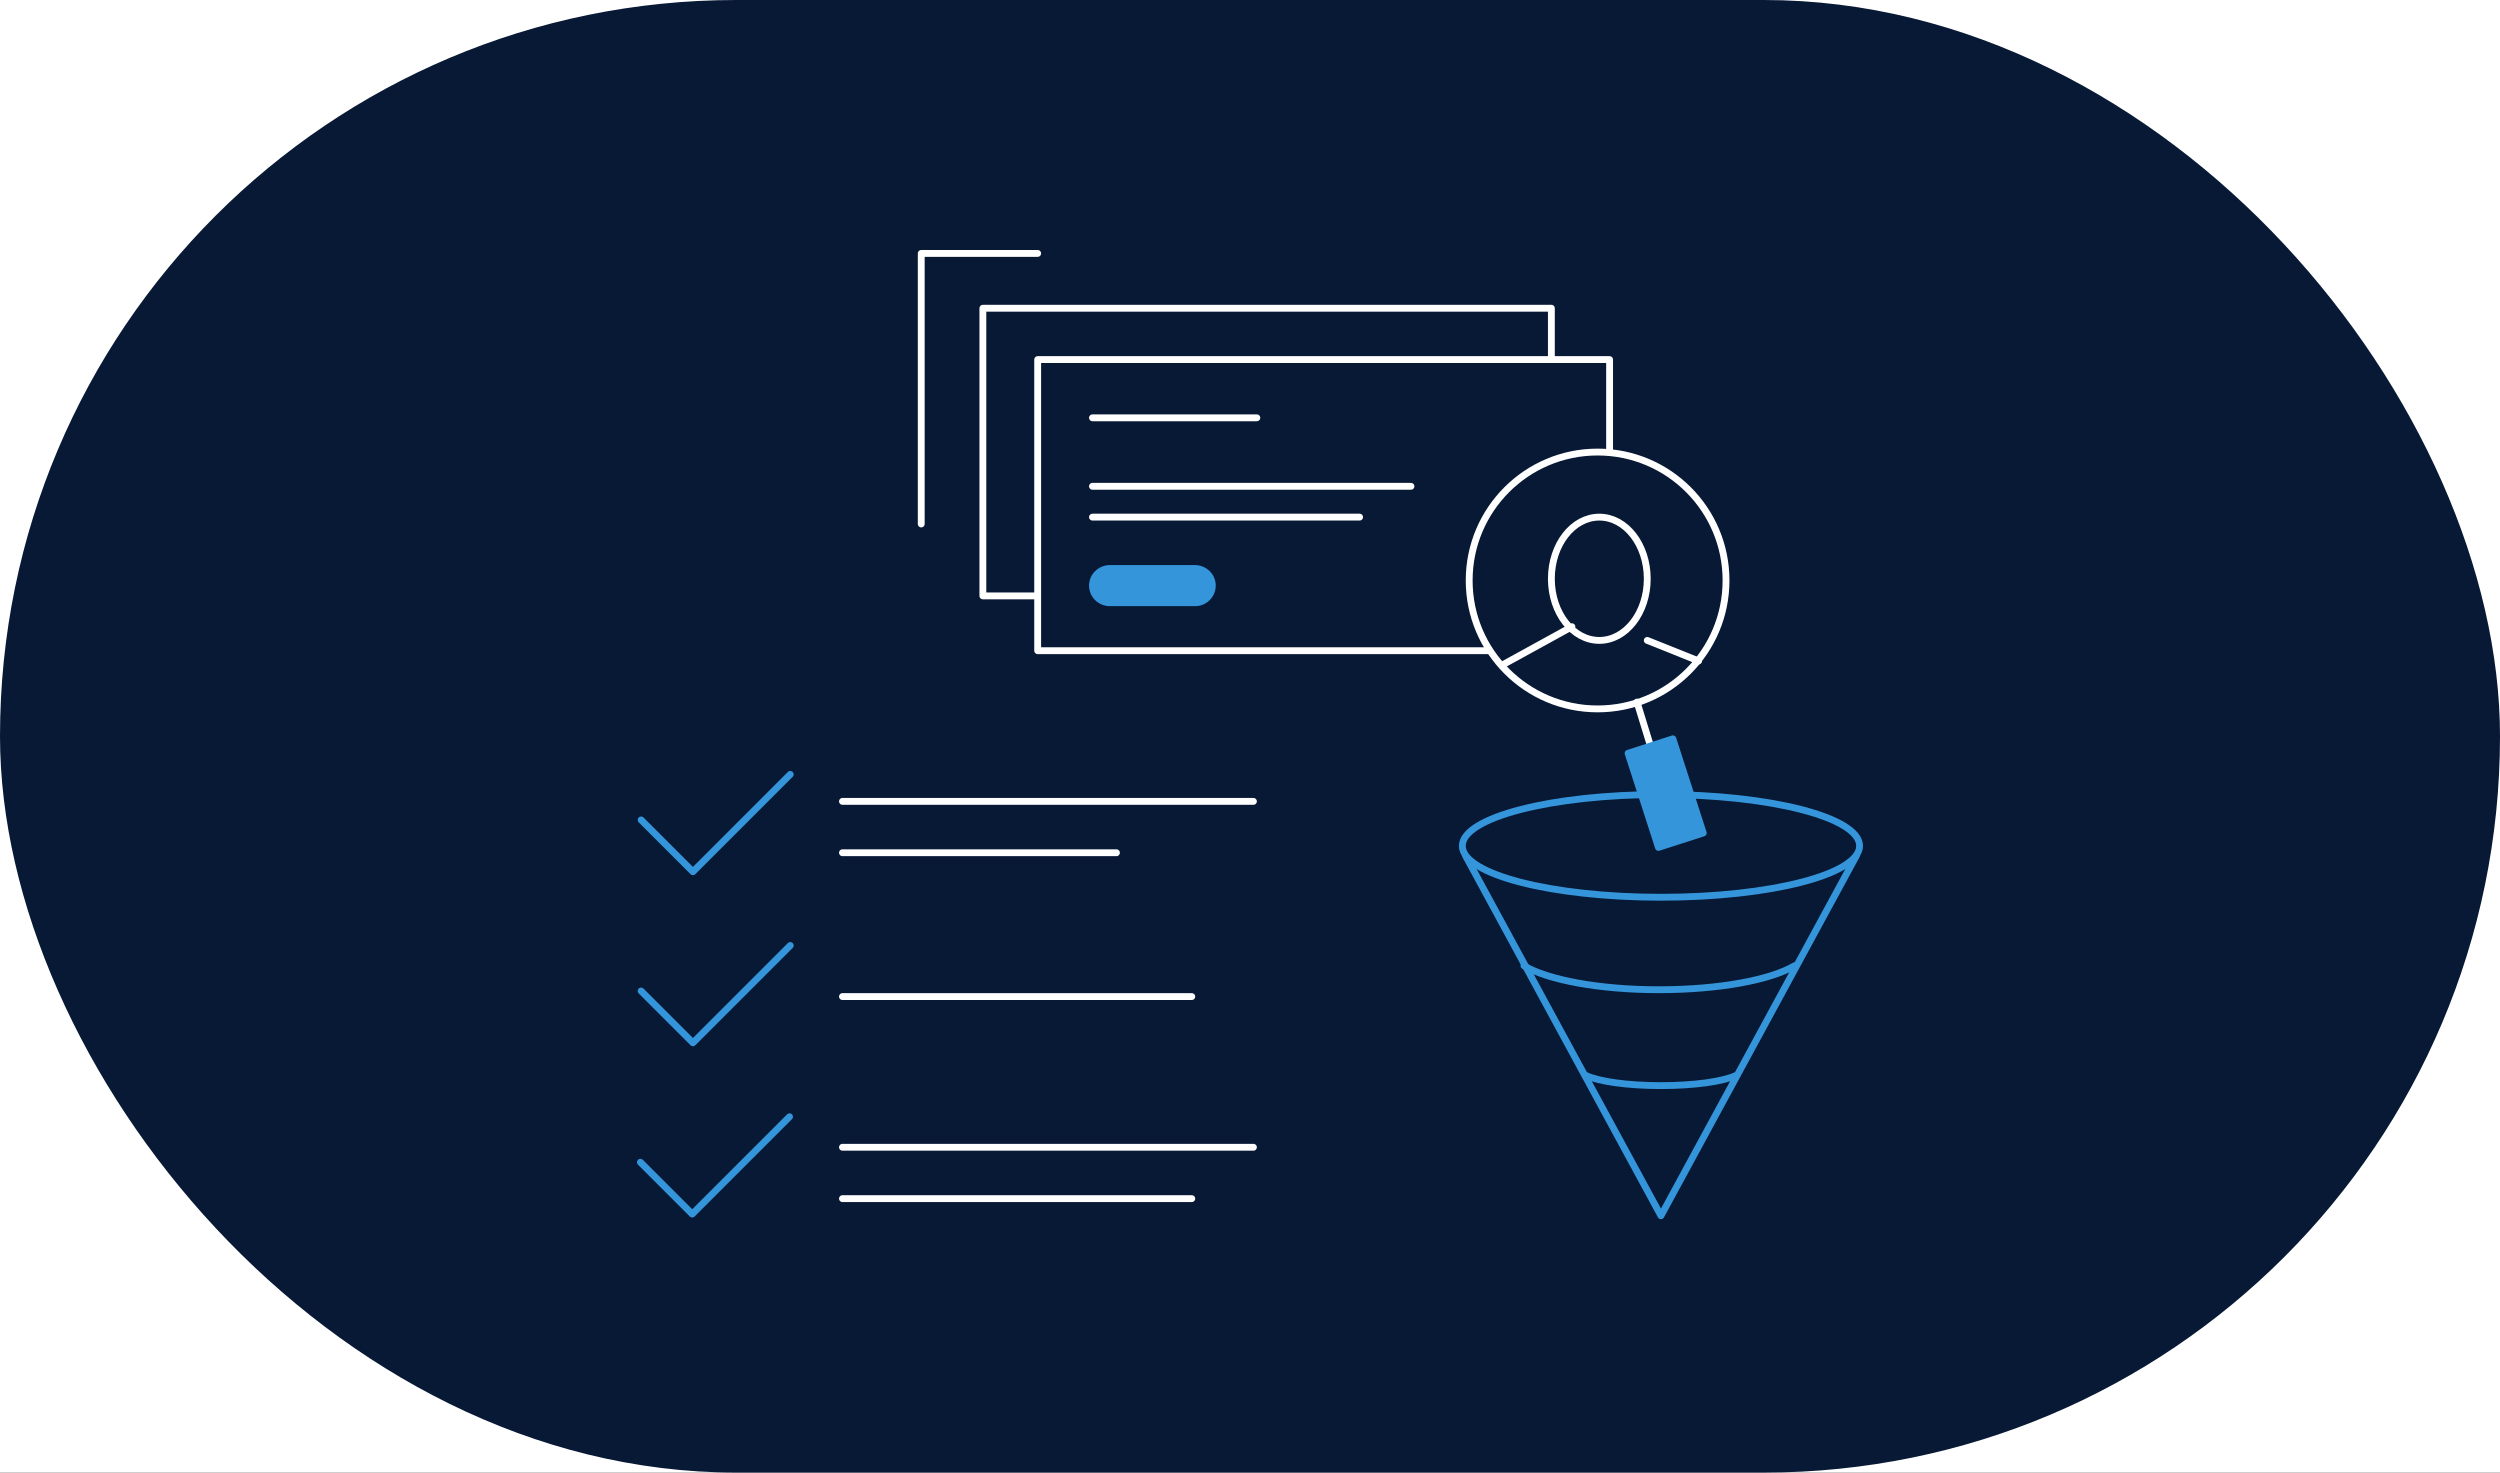 <?xml version="1.0" encoding="UTF-8"?> <svg xmlns="http://www.w3.org/2000/svg" width="730" height="430" viewBox="0 0 730 430" fill="none"><rect x="0" y="0" width="730" height="430" fill="#333333" stroke="none"/> <g clip-path="url(#clip0_302_234)"> <rect width="730" height="430" fill="white"></rect> <rect width="730" height="430" rx="215" fill="#081935"></rect> <path d="M485 262C517.033 262 543 255.284 543 247C543 238.716 517.033 232 485 232C452.967 232 427 238.716 427 247C427 255.284 452.967 262 485 262Z" stroke="#3495DB" stroke-width="2" stroke-miterlimit="10" stroke-linecap="round" stroke-linejoin="round"></path> <path d="M524 282C516.994 286.148 502.015 289 484.379 289C466.985 289 452.006 286.148 445 282" stroke="#3495DB" stroke-width="2" stroke-miterlimit="10" stroke-linecap="round" stroke-linejoin="round"></path> <path d="M507 314C503.174 315.8 494.804 317 485 317C475.196 317 466.826 315.8 463 314" stroke="#3495DB" stroke-width="2" stroke-miterlimit="10" stroke-linecap="round" stroke-linejoin="round"></path> <path d="M428 250L485 355L542 250" stroke="#3495DB" stroke-width="2" stroke-miterlimit="10" stroke-linecap="round" stroke-linejoin="round"></path> <path d="M453 90H287V174H453V90Z" fill="#081935" stroke="white" stroke-width="2" stroke-miterlimit="10" stroke-linecap="round" stroke-linejoin="round"></path> <path d="M470 105H303V190H470V105Z" fill="#081935" stroke="white" stroke-width="2" stroke-miterlimit="10" stroke-linecap="round" stroke-linejoin="round"></path> <path d="M466.5 207C487.211 207 504 190.211 504 169.5C504 148.789 487.211 132 466.5 132C445.789 132 429 148.789 429 169.5C429 190.211 445.789 207 466.5 207Z" fill="#081935" stroke="white" stroke-width="2" stroke-miterlimit="10" stroke-linecap="round" stroke-linejoin="round"></path> <path d="M467 187C474.732 187 481 178.941 481 169C481 159.059 474.732 151 467 151C459.268 151 453 159.059 453 169C453 178.941 459.268 187 467 187Z" stroke="white" stroke-width="2" stroke-miterlimit="10" stroke-linecap="round" stroke-linejoin="round"></path> <path d="M496 193L481 187" stroke="white" stroke-width="2" stroke-miterlimit="10" stroke-linecap="round" stroke-linejoin="round"></path> <path d="M459 183L439 194" stroke="white" stroke-width="2" stroke-miterlimit="10" stroke-linecap="round" stroke-linejoin="round"></path> <path d="M478 205L482 218" stroke="white" stroke-width="2" stroke-miterlimit="10" stroke-linecap="round" stroke-linejoin="round"></path> <path d="M488.479 215.735L475.398 219.954L484.269 247.453L497.349 243.234L488.479 215.735Z" fill="#3495DB" stroke="#3495DB" stroke-width="2" stroke-miterlimit="10" stroke-linecap="round" stroke-linejoin="round"></path> <path d="M319 122H367" stroke="white" stroke-width="2" stroke-miterlimit="10" stroke-linecap="round" stroke-linejoin="round"></path> <path d="M319 142H412" stroke="white" stroke-width="2" stroke-miterlimit="10" stroke-linecap="round" stroke-linejoin="round"></path> <path d="M319 151H397" stroke="white" stroke-width="2" stroke-miterlimit="10" stroke-linecap="round" stroke-linejoin="round"></path> <path d="M349 176H324.109C321.283 176 319 173.766 319 171C319 168.234 321.283 166 324.109 166H348.891C351.717 166 354 168.234 354 171C354 173.766 351.717 176 349 176Z" fill="#3495DB" stroke="#3495DB" stroke-width="2" stroke-miterlimit="10" stroke-linecap="round" stroke-linejoin="round"></path> <path d="M303 74H269V153" stroke="white" stroke-width="2" stroke-miterlimit="10" stroke-linecap="round" stroke-linejoin="round"></path> <path d="M187.207 239.418L202.335 254.546L230.752 226.128" stroke="#3495DB" stroke-width="2" stroke-linecap="round" stroke-linejoin="round"></path> <path d="M187.207 289.376L202.335 304.504L230.752 276.086" stroke="#3495DB" stroke-width="2" stroke-linecap="round" stroke-linejoin="round"></path> <path d="M187 339.376L202.128 354.504L230.545 326.086" stroke="#3495DB" stroke-width="2" stroke-linecap="round" stroke-linejoin="round"></path> <path d="M246 234H366" stroke="white" stroke-width="2" stroke-linecap="round" stroke-linejoin="round"></path> <path d="M246 291H348" stroke="white" stroke-width="2" stroke-linecap="round" stroke-linejoin="round"></path> <path d="M246 335H366" stroke="white" stroke-width="2" stroke-linecap="round" stroke-linejoin="round"></path> <path d="M246 249H326" stroke="white" stroke-width="2" stroke-linecap="round" stroke-linejoin="round"></path> <path d="M246 350H348" stroke="white" stroke-width="2" stroke-linecap="round" stroke-linejoin="round"></path> </g> <defs> <clipPath id="clip0_302_234"> <rect width="730" height="430" fill="white"></rect> </clipPath> </defs> </svg> 